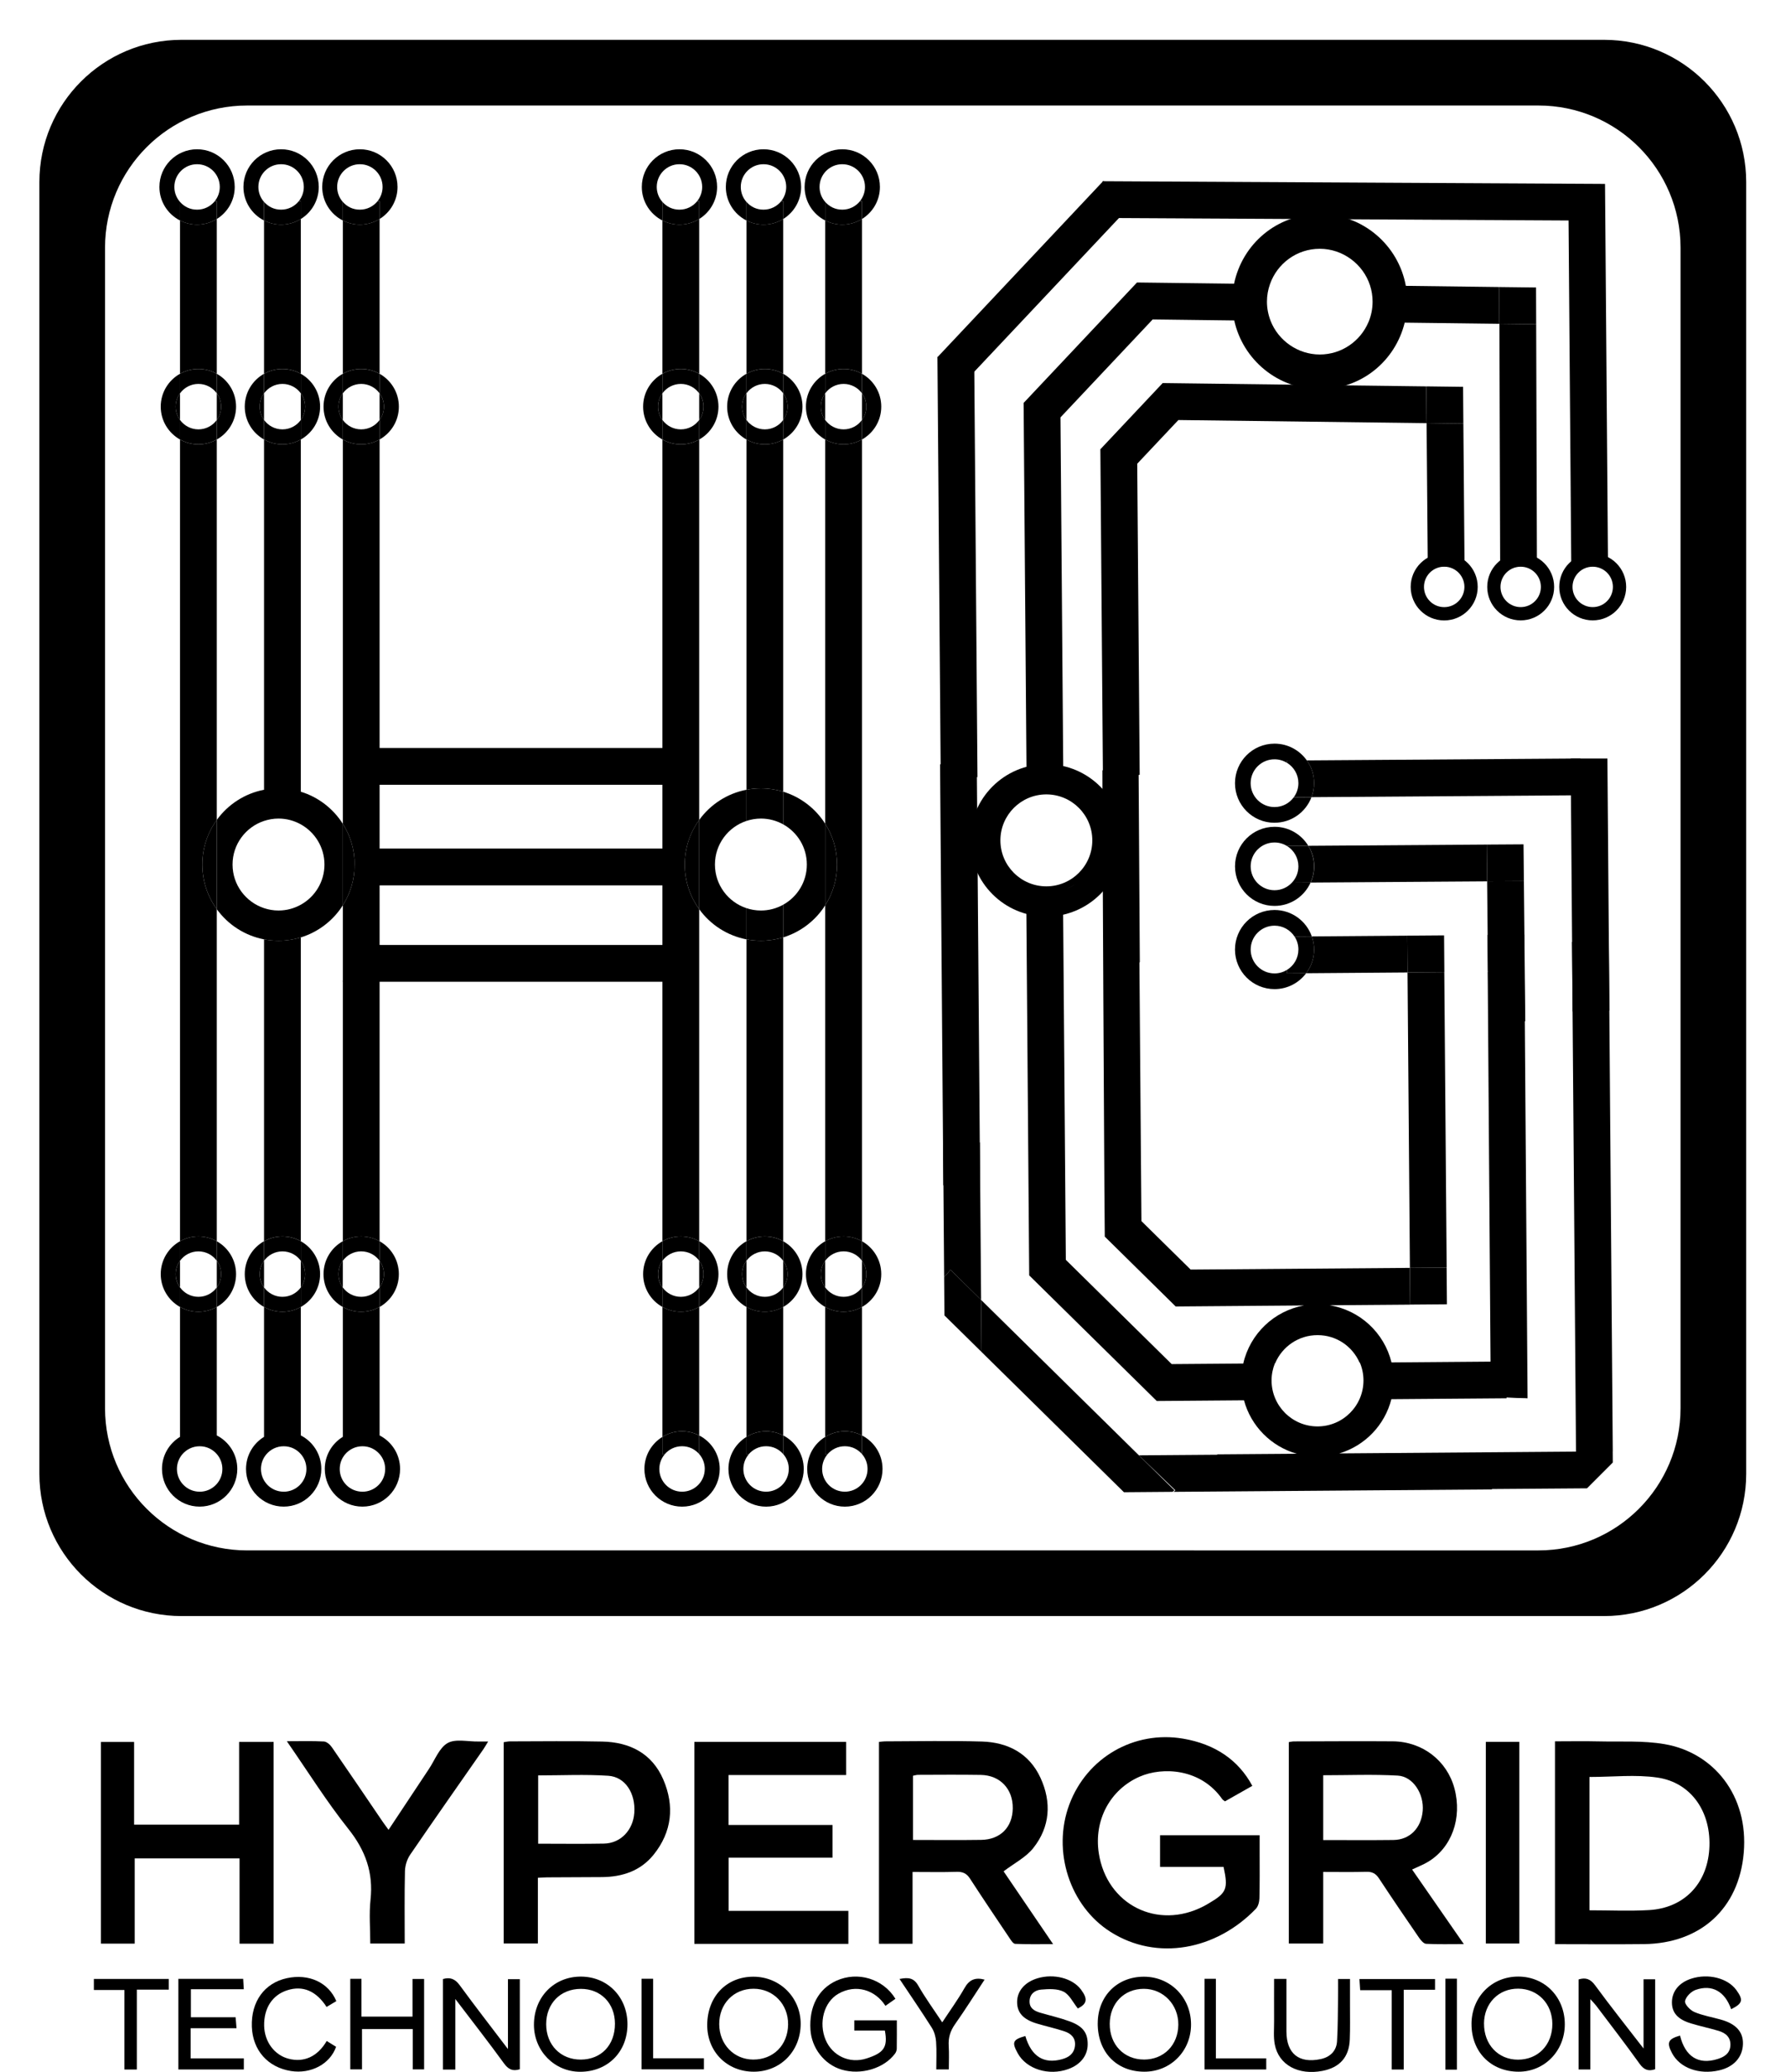 <?xml version="1.0" encoding="UTF-8"?>
<svg id="Layer_1" data-name="Layer 1" xmlns="http://www.w3.org/2000/svg" xmlns:xlink="http://www.w3.org/1999/xlink" viewBox="0 0 680.16 788.7">
  <defs>
    <style>
      .cls-1, .cls-2 {
        fill: #000;
        stroke-width: 0px;
      }

      .cls-3 {
        filter: url(#drop-shadow-2);
      }

      .cls-2 {
        filter: url(#drop-shadow-1);
      }
    </style>
    <filter id="drop-shadow-1" filterUnits="userSpaceOnUse">
      <feOffset dx="7" dy="7"/>
      <feGaussianBlur result="blur" stdDeviation="5"/>
      <feFlood flood-color="#676769" flood-opacity=".75"/>
      <feComposite in2="blur" operator="in"/>
      <feComposite in="SourceGraphic"/>
    </filter>
    <filter id="drop-shadow-2" filterUnits="userSpaceOnUse">
      <feOffset dx="7" dy="7"/>
      <feGaussianBlur result="blur-2" stdDeviation="5"/>
      <feFlood flood-color="#676769" flood-opacity=".75"/>
      <feComposite in2="blur-2" operator="in"/>
      <feComposite in="SourceGraphic"/>
    </filter>
  </defs>
  <g>
    <path class="cls-2" d="M603.87,8.16H62.13c-29.89,0-54.13,24.23-54.13,54.13v491.74c0,29.89,24.23,54.13,54.13,54.13h541.74c29.89,0,54.13-24.23,54.13-54.13V62.29c0-29.89-24.23-54.13-54.13-54.13ZM633,529.04c0,29.89-24.23,54.13-54.13,54.13H87.13c-29.89,0-54.13-24.23-54.13-54.13V87.29c0-29.89,24.23-54.13,54.13-54.13h491.74c29.89,0,54.13,24.23,54.13,54.13v441.74Z"/>
    <g class="cls-3">
      <g>
        <path class="cls-1" d="M251.61,277.72h-123.25c-.11,4.46-.43,8.92-.47,13.39,0,.21-.02.42-.04.61h123.96c-.45-4.68-.32-9.32-.21-14Z"/>
        <path class="cls-1" d="M251.61,316.02h-123.25c-.11,4.46-.43,8.92-.47,13.39,0,.21-.02.42-.04.61h123.96c-.45-4.68-.32-9.32-.21-14Z"/>
        <path class="cls-1" d="M247.31,352.7h-123.25c-.11,4.46-.43,8.92-.47,13.39,0,.21-.02.42-.04.61h123.96c-.45-4.68-.32-9.32-.21-14Z"/>
        <g>
          <path class="cls-1" d="M91.9,147.79c0,1.9.62,3.65,1.65,5.07v-10.15c-1.04,1.43-1.65,3.18-1.65,5.07Z"/>
          <path class="cls-1" d="M121.9,147.79c0,1.9.62,3.65,1.65,5.07v-10.15c-1.04,1.43-1.65,3.18-1.65,5.07Z"/>
          <path class="cls-1" d="M137.56,142.72v10.15c1.04-1.43,1.65-3.18,1.65-5.07s-.62-3.65-1.65-5.07Z"/>
          <path class="cls-1" d="M109.21,477.99c0-1.9-.62-3.65-1.65-5.07v10.15c1.04-1.43,1.65-3.18,1.65-5.07Z"/>
          <path class="cls-1" d="M93.56,483.06v-10.15c-1.04,1.43-1.65,3.18-1.65,5.07s.62,3.65,1.65,5.07Z"/>
          <path class="cls-1" d="M137.56,472.91v10.15c1.04-1.43,1.65-3.18,1.65-5.07s-.62-3.65-1.65-5.07Z"/>
          <path class="cls-1" d="M121.9,477.99c0,1.9.62,3.65,1.65,5.07v-10.15c-1.04,1.43-1.65,3.18-1.65,5.07Z"/>
          <path class="cls-1" d="M107.56,142.72v10.15c1.04-1.43,1.65-3.18,1.65-5.07s-.62-3.65-1.65-5.07Z"/>
          <path class="cls-1" d="M77.21,477.99c0-1.9-.62-3.65-1.65-5.07v10.15c1.04-1.43,1.65-3.18,1.65-5.07Z"/>
          <path class="cls-1" d="M75.56,142.72v10.15c1.04-1.43,1.65-3.18,1.65-5.07s-.62-3.65-1.65-5.07Z"/>
          <path class="cls-1" d="M59.9,147.79c0,1.9.62,3.65,1.65,5.07v-10.15c-1.04,1.43-1.65,3.18-1.65,5.07Z"/>
          <path class="cls-1" d="M61.56,483.06v-10.15c-1.04,1.43-1.65,3.18-1.65,5.07s.62,3.65,1.65,5.07Z"/>
          <path class="cls-1" d="M75.56,135.28v-58.92c-2.18,1.35-4.75,2.13-7.5,2.13-2.34,0-4.55-.57-6.5-1.57v58.35c2.07-1.16,4.46-1.83,7-1.83s4.93.67,7,1.83Z"/>
          <path class="cls-1" d="M107.56,135.28v-58.92c-2.18,1.35-4.75,2.13-7.5,2.13-2.34,0-4.55-.57-6.5-1.57v58.35c2.07-1.16,4.46-1.83,7-1.83s4.93.67,7,1.83Z"/>
          <path class="cls-1" d="M93.56,350.56v114.91c2.07-1.16,4.46-1.83,7-1.83s4.93.67,7,1.83v-115.65c-2.69.82-5.54,1.27-8.5,1.27-1.88,0-3.72-.19-5.5-.53Z"/>
          <path class="cls-1" d="M137.56,135.28v-58.92c-2.18,1.35-4.75,2.13-7.5,2.13-2.34,0-4.55-.57-6.5-1.57v58.35c2.07-1.16,4.46-1.83,7-1.83s4.93.67,7,1.83Z"/>
          <path class="cls-1" d="M70.06,322.09c0,6.34,2.04,12.21,5.5,16.98v-33.97c-3.46,4.77-5.5,10.64-5.5,16.98Z"/>
          <path class="cls-1" d="M75.56,305.11v-144.8c-2.07,1.16-4.46,1.83-7,1.83s-4.93-.67-7-1.83v305.17c2.07-1.16,4.46-1.83,7-1.83s4.93.67,7,1.83v-126.4c-3.46-4.77-5.5-10.64-5.5-16.98s2.04-12.21,5.5-16.98Z"/>
          <path class="cls-1" d="M130.56,162.13c-2.54,0-4.93-.67-7-1.83v146.28c2.85,4.49,4.5,9.8,4.5,15.51s-1.65,11.02-4.5,15.51v127.88c2.07-1.16,4.46-1.83,7-1.83s4.93.67,7,1.83V160.3c-2.07,1.16-4.46,1.83-7,1.83Z"/>
          <path class="cls-1" d="M107.56,294.36v-134.06c-2.07,1.16-4.46,1.83-7,1.83s-4.93-.67-7-1.83v133.32c-7.38,1.42-13.76,5.63-18,11.49v33.97c4.24,5.86,10.62,10.07,18,11.49,1.78.34,3.62.53,5.5.53,2.96,0,5.81-.45,8.5-1.27,6.68-2.05,12.33-6.44,16-12.22v-31.02c-3.67-5.78-9.32-10.18-16-12.22ZM107.56,337.38c-2.52,1.4-5.41,2.21-8.5,2.21-1.92,0-3.77-.32-5.5-.9-6.97-2.31-12-8.86-12-16.6s5.03-14.3,12-16.6c1.73-.57,3.58-.9,5.5-.9,3.09,0,5.98.81,8.5,2.21,5.37,2.99,9,8.71,9,15.29s-3.63,12.3-9,15.29Z"/>
          <path class="cls-1" d="M123.56,306.58v31.02c2.85-4.49,4.5-9.8,4.5-15.51s-1.65-11.02-4.5-15.51Z"/>
          <path class="cls-1" d="M59.9,147.79c0-1.9.62-3.65,1.65-5.07v-7.44c-4.38,2.46-7.34,7.13-7.34,12.51s2.96,10.05,7.34,12.51v-7.44c-1.04-1.43-1.65-3.18-1.65-5.07Z"/>
          <path class="cls-1" d="M77.21,147.79c0,1.9-.62,3.65-1.65,5.07v7.44c4.38-2.46,7.34-7.13,7.34-12.51s-2.96-10.05-7.34-12.51v7.44c1.04,1.43,1.65,3.18,1.65,5.07Z"/>
          <path class="cls-1" d="M68.56,139.14c2.88,0,5.43,1.41,7,3.58v-7.44c-2.07-1.16-4.46-1.83-7-1.83s-4.93.67-7,1.83v7.44c1.57-2.17,4.12-3.58,7-3.58Z"/>
          <path class="cls-1" d="M75.56,160.3v-7.44c-1.57,2.17-4.12,3.58-7,3.58s-5.43-1.41-7-3.58v7.44c2.07,1.16,4.46,1.83,7,1.83s4.93-.67,7-1.83Z"/>
          <path class="cls-1" d="M91.9,147.79c0-1.9.62-3.65,1.65-5.07v-7.44c-4.38,2.46-7.34,7.13-7.34,12.51s2.96,10.05,7.34,12.51v-7.44c-1.04-1.43-1.65-3.18-1.65-5.07Z"/>
          <path class="cls-1" d="M109.21,147.79c0,1.9-.62,3.65-1.65,5.07v7.44c4.38-2.46,7.34-7.13,7.34-12.51s-2.96-10.05-7.34-12.51v7.44c1.04,1.43,1.65,3.18,1.65,5.07Z"/>
          <path class="cls-1" d="M107.56,160.3v-7.44c-1.57,2.17-4.12,3.58-7,3.58s-5.43-1.41-7-3.58v7.44c2.07,1.16,4.46,1.83,7,1.83s4.93-.67,7-1.83Z"/>
          <path class="cls-1" d="M100.56,139.14c2.88,0,5.43,1.41,7,3.58v-7.44c-2.07-1.16-4.46-1.83-7-1.83s-4.93.67-7,1.83v7.44c1.57-2.17,4.12-3.58,7-3.58Z"/>
          <path class="cls-1" d="M121.9,147.79c0-1.9.62-3.65,1.65-5.07v-7.44c-4.38,2.46-7.34,7.13-7.34,12.51s2.96,10.05,7.34,12.51v-7.44c-1.04-1.43-1.65-3.18-1.65-5.07Z"/>
          <path class="cls-1" d="M139.21,147.79c0,1.9-.62,3.65-1.65,5.07v7.44c4.38-2.46,7.34-7.13,7.34-12.51s-2.96-10.05-7.34-12.51v7.44c1.04,1.43,1.65,3.18,1.65,5.07Z"/>
          <path class="cls-1" d="M137.56,160.3v-7.44c-1.57,2.17-4.12,3.58-7,3.58s-5.43-1.41-7-3.58v7.44c2.07,1.16,4.46,1.83,7,1.83s4.93-.67,7-1.83Z"/>
          <path class="cls-1" d="M130.56,139.14c2.88,0,5.43,1.41,7,3.58v-7.44c-2.07-1.16-4.46-1.83-7-1.83s-4.93.67-7,1.83v7.44c1.57-2.17,4.12-3.58,7-3.58Z"/>
          <path class="cls-1" d="M59.4,64.16c0-4.78,3.87-8.65,8.65-8.65s8.65,3.87,8.65,8.65c0,2.06-.72,3.94-1.92,5.43h.77v6.78c4.1-2.52,6.84-7.04,6.84-12.21,0-7.92-6.42-14.34-14.34-14.34s-14.34,6.42-14.34,14.34c0,5.58,3.19,10.4,7.84,12.77v-7.07c-1.34-1.52-2.15-3.51-2.15-5.7Z"/>
          <path class="cls-1" d="M75.56,76.37v-6.78h-.77c-1.59,1.96-4.01,3.22-6.73,3.22s-4.91-1.15-6.5-2.95v7.07c1.95,1,4.16,1.57,6.5,1.57,2.75,0,5.32-.79,7.5-2.13Z"/>
          <path class="cls-1" d="M91.4,64.16c0-4.78,3.87-8.65,8.65-8.65s8.65,3.87,8.65,8.65c0,2.06-.72,3.94-1.92,5.43h.77v6.78c4.1-2.52,6.84-7.04,6.84-12.21,0-7.92-6.42-14.34-14.34-14.34s-14.34,6.42-14.34,14.34c0,5.58,3.19,10.4,7.84,12.77v-7.07c-1.34-1.52-2.15-3.51-2.15-5.7Z"/>
          <path class="cls-1" d="M107.56,76.37v-6.78h-.77c-1.59,1.96-4.01,3.22-6.73,3.22s-4.91-1.15-6.5-2.95v7.07c1.95,1,4.16,1.57,6.5,1.57,2.75,0,5.32-.79,7.5-2.13Z"/>
          <path class="cls-1" d="M121.4,64.16c0-4.78,3.87-8.65,8.65-8.65s8.65,3.87,8.65,8.65c0,2.06-.72,3.94-1.92,5.43h.77v6.78c4.1-2.52,6.84-7.04,6.84-12.21,0-7.92-6.42-14.34-14.34-14.34s-14.34,6.42-14.34,14.34c0,5.58,3.19,10.4,7.84,12.77v-7.07c-1.34-1.52-2.15-3.51-2.15-5.7Z"/>
          <path class="cls-1" d="M137.56,76.37v-6.78h-.77c-1.59,1.96-4.01,3.22-6.73,3.22s-4.91-1.15-6.5-2.95v7.07c1.95,1,4.16,1.57,6.5,1.57,2.75,0,5.32-.79,7.5-2.13Z"/>
          <path class="cls-1" d="M59.9,477.99c0-1.9.62-3.65,1.65-5.07v-7.44c-4.38,2.46-7.34,7.13-7.34,12.51s2.96,10.05,7.34,12.51v-7.44c-1.04-1.43-1.65-3.18-1.65-5.07Z"/>
          <path class="cls-1" d="M77.21,477.99c0,1.9-.62,3.65-1.65,5.07v7.44c4.38-2.46,7.34-7.13,7.34-12.51s-2.96-10.05-7.34-12.51v7.44c1.04,1.43,1.65,3.18,1.65,5.07Z"/>
          <path class="cls-1" d="M68.56,486.64c-2.88,0-5.43-1.41-7-3.58v7.44c2.07,1.16,4.46,1.83,7,1.83s4.93-.67,7-1.83v-7.44c-1.57,2.17-4.12,3.58-7,3.58Z"/>
          <path class="cls-1" d="M61.56,465.48v7.44c1.57-2.17,4.12-3.58,7-3.58s5.43,1.41,7,3.58v-7.44c-2.07-1.16-4.46-1.83-7-1.83s-4.93.67-7,1.83Z"/>
          <path class="cls-1" d="M109.21,477.99c0,1.9-.62,3.65-1.65,5.07v7.44c4.38-2.46,7.34-7.13,7.34-12.51s-2.96-10.05-7.34-12.51v7.44c1.04,1.43,1.65,3.18,1.65,5.07Z"/>
          <path class="cls-1" d="M91.9,477.99c0-1.9.62-3.65,1.65-5.07v-7.44c-4.38,2.46-7.34,7.13-7.34,12.51s2.96,10.05,7.34,12.51v-7.44c-1.04-1.43-1.65-3.18-1.65-5.07Z"/>
          <path class="cls-1" d="M93.56,465.48v7.44c1.57-2.17,4.12-3.58,7-3.58s5.43,1.41,7,3.58v-7.44c-2.07-1.16-4.46-1.83-7-1.83s-4.93.67-7,1.83Z"/>
          <path class="cls-1" d="M100.56,486.64c-2.88,0-5.43-1.41-7-3.58v7.44c2.07,1.16,4.46,1.83,7,1.83s4.93-.67,7-1.83v-7.44c-1.57,2.17-4.12,3.58-7,3.58Z"/>
          <path class="cls-1" d="M121.9,477.99c0-1.9.62-3.65,1.65-5.07v-7.44c-4.38,2.46-7.34,7.13-7.34,12.51s2.96,10.05,7.34,12.51v-7.44c-1.04-1.43-1.65-3.18-1.65-5.07Z"/>
          <path class="cls-1" d="M139.21,477.99c0,1.9-.62,3.65-1.65,5.07v7.44c4.38-2.46,7.34-7.13,7.34-12.51s-2.96-10.05-7.34-12.51v7.44c1.04,1.43,1.65,3.18,1.65,5.07Z"/>
          <path class="cls-1" d="M130.56,469.33c2.88,0,5.43,1.41,7,3.58v-7.44c-2.07-1.16-4.46-1.83-7-1.83s-4.93.67-7,1.83v7.44c1.57-2.17,4.12-3.58,7-3.58Z"/>
          <path class="cls-1" d="M137.56,490.5v-7.44c-1.57,2.17-4.12,3.58-7,3.58s-5.43-1.41-7-3.58v7.44c2.07,1.16,4.46,1.83,7,1.83s4.93-.67,7-1.83Z"/>
          <path class="cls-1" d="M75.56,539.41v-48.91c-2.07,1.16-4.46,1.83-7,1.83s-4.93-.67-7-1.83v49.44c-4.12,2.52-6.87,7.04-6.87,12.22,0,7.92,6.42,14.34,14.34,14.34s14.34-6.42,14.34-14.34c0-5.57-3.18-10.38-7.81-12.76ZM69.03,560.82c-4.78,0-8.65-3.87-8.65-8.65,0-2.12.77-4.07,2.04-5.57,1.59-1.88,3.96-3.08,6.62-3.08s4.94,1.16,6.53,2.99c1.32,1.52,2.12,3.5,2.12,5.67,0,4.78-3.87,8.65-8.65,8.65Z"/>
          <path class="cls-1" d="M107.56,539.41v-48.91c-2.07,1.16-4.46,1.83-7,1.83s-4.93-.67-7-1.83v49.44c-4.12,2.52-6.87,7.04-6.87,12.22,0,7.92,6.42,14.34,14.34,14.34s14.34-6.42,14.34-14.34c0-5.57-3.18-10.38-7.81-12.76ZM101.03,560.82c-4.78,0-8.65-3.87-8.65-8.65,0-2.12.77-4.07,2.04-5.57,1.59-1.88,3.96-3.08,6.62-3.08s4.94,1.16,6.53,2.99c1.32,1.52,2.12,3.5,2.12,5.67,0,4.78-3.87,8.65-8.65,8.65Z"/>
          <path class="cls-1" d="M137.56,539.41v-48.91c-2.07,1.16-4.46,1.83-7,1.83s-4.93-.67-7-1.83v49.44c-4.12,2.52-6.87,7.04-6.87,12.22,0,7.92,6.42,14.34,14.34,14.34s14.34-6.42,14.34-14.34c0-5.57-3.18-10.38-7.81-12.76ZM131.03,560.82c-4.78,0-8.65-3.87-8.65-8.65,0-2.12.77-4.07,2.04-5.57,1.59-1.88,3.96-3.08,6.62-3.08s4.94,1.16,6.53,2.99c1.32,1.52,2.12,3.5,2.12,5.67,0,4.78-3.87,8.65-8.65,8.65Z"/>
        </g>
        <g>
          <path class="cls-1" d="M275.61,147.79c0,1.9.62,3.65,1.65,5.07v-10.15c-1.04,1.43-1.65,3.18-1.65,5.07Z"/>
          <path class="cls-1" d="M305.61,147.79c0,1.9.62,3.65,1.65,5.07v-10.15c-1.04,1.43-1.65,3.18-1.65,5.07Z"/>
          <path class="cls-1" d="M321.27,142.72v10.15c1.04-1.43,1.65-3.18,1.65-5.07s-.62-3.65-1.65-5.07Z"/>
          <path class="cls-1" d="M292.92,477.99c0-1.9-.62-3.65-1.65-5.07v10.15c1.04-1.43,1.65-3.18,1.65-5.07Z"/>
          <path class="cls-1" d="M277.27,483.06v-10.15c-1.04,1.43-1.65,3.18-1.65,5.07s.62,3.65,1.65,5.07Z"/>
          <path class="cls-1" d="M321.27,472.91v10.15c1.04-1.43,1.65-3.18,1.65-5.07s-.62-3.65-1.65-5.07Z"/>
          <path class="cls-1" d="M305.61,477.99c0,1.9.62,3.65,1.65,5.07v-10.15c-1.04,1.43-1.65,3.18-1.65,5.07Z"/>
          <path class="cls-1" d="M291.27,142.72v10.15c1.04-1.43,1.65-3.18,1.65-5.07s-.62-3.65-1.65-5.07Z"/>
          <path class="cls-1" d="M260.92,477.99c0-1.9-.62-3.65-1.65-5.07v10.15c1.04-1.43,1.65-3.18,1.65-5.07Z"/>
          <path class="cls-1" d="M259.27,142.72v10.15c1.04-1.43,1.65-3.18,1.65-5.07s-.62-3.65-1.65-5.07Z"/>
          <path class="cls-1" d="M243.61,147.79c0,1.9.62,3.65,1.65,5.07v-10.15c-1.04,1.43-1.65,3.18-1.65,5.07Z"/>
          <path class="cls-1" d="M245.27,483.06v-10.15c-1.04,1.43-1.65,3.18-1.65,5.07s.62,3.65,1.65,5.07Z"/>
          <path class="cls-1" d="M259.27,305.11v-144.8c-2.07,1.16-4.46,1.83-7,1.83s-4.93-.67-7-1.83v305.17c2.07-1.16,4.46-1.83,7-1.83s4.93.67,7,1.83v-126.4c-3.46-4.77-5.5-10.64-5.5-16.98s2.04-12.21,5.5-16.98Z"/>
          <path class="cls-1" d="M245.27,490.5v49.44c2.18-1.33,4.73-2.12,7.47-2.12,2.35,0,4.57.58,6.53,1.58v-48.91c-2.07,1.16-4.46,1.83-7,1.83s-4.93-.67-7-1.83Z"/>
          <path class="cls-1" d="M259.27,135.28v-58.92c-2.18,1.35-4.75,2.13-7.5,2.13-2.34,0-4.55-.57-6.5-1.57v58.35c2.07-1.16,4.46-1.83,7-1.83s4.93.67,7,1.83Z"/>
          <path class="cls-1" d="M277.27,490.5v49.44c2.18-1.33,4.73-2.12,7.47-2.12,2.35,0,4.57.58,6.53,1.58v-48.91c-2.07,1.16-4.46,1.83-7,1.83s-4.93-.67-7-1.83Z"/>
          <path class="cls-1" d="M291.27,294.36v-134.06c-2.07,1.16-4.46,1.83-7,1.83s-4.93-.67-7-1.83v133.32c1.78-.34,3.62-.53,5.5-.53,2.96,0,5.81.45,8.5,1.27Z"/>
          <path class="cls-1" d="M291.27,135.28v-58.92c-2.18,1.35-4.75,2.13-7.5,2.13-2.34,0-4.55-.57-6.5-1.57v58.35c2.07-1.16,4.46-1.83,7-1.83s4.93.67,7,1.83Z"/>
          <path class="cls-1" d="M277.27,350.56v114.91c2.07-1.16,4.46-1.83,7-1.83s4.93.67,7,1.83v-115.65c-2.69.82-5.54,1.27-8.5,1.27-1.88,0-3.72-.19-5.5-.53Z"/>
          <path class="cls-1" d="M321.27,465.48V160.3c-2.07,1.16-4.46,1.83-7,1.83s-4.93-.67-7-1.83v146.28c2.85,4.49,4.5,9.8,4.5,15.51s-1.65,11.02-4.5,15.51v127.88c2.07-1.16,4.46-1.83,7-1.83s4.93.67,7,1.83Z"/>
          <path class="cls-1" d="M321.27,135.28v-58.92c-2.18,1.35-4.75,2.13-7.5,2.13-2.34,0-4.55-.57-6.5-1.57v58.35c2.07-1.16,4.46-1.83,7-1.83s4.93.67,7,1.83Z"/>
          <path class="cls-1" d="M321.27,539.41v-48.91c-2.07,1.16-4.46,1.83-7,1.83s-4.93-.67-7-1.83v49.44c2.18-1.33,4.73-2.12,7.47-2.12,2.35,0,4.57.58,6.53,1.58Z"/>
          <path class="cls-1" d="M265.27,322.09c0-7.74,5.03-14.3,12-16.6v-11.87c-7.38,1.42-13.76,5.63-18,11.49v33.97c4.24,5.86,10.62,10.07,18,11.49v-11.87c-6.97-2.31-12-8.86-12-16.6Z"/>
          <path class="cls-1" d="M291.27,294.36v12.44c5.37,2.99,9,8.71,9,15.29s-3.63,12.3-9,15.29v12.44c6.68-2.05,12.33-6.44,16-12.22v-31.02c-3.67-5.78-9.32-10.18-16-12.22Z"/>
          <path class="cls-1" d="M253.77,322.09c0,6.34,2.04,12.21,5.5,16.98v-33.97c-3.46,4.77-5.5,10.64-5.5,16.98Z"/>
          <path class="cls-1" d="M282.77,339.59c-1.92,0-3.77-.32-5.5-.9v11.87c1.78.34,3.62.53,5.5.53,2.96,0,5.81-.45,8.5-1.27v-12.44c-2.52,1.4-5.41,2.21-8.5,2.21Z"/>
          <path class="cls-1" d="M282.77,304.59c3.09,0,5.98.81,8.5,2.21v-12.44c-2.69-.82-5.54-1.27-8.5-1.27-1.88,0-3.72.19-5.5.53v11.87c1.73-.57,3.58-.9,5.5-.9Z"/>
          <path class="cls-1" d="M307.27,306.58v31.02c2.85-4.49,4.5-9.8,4.5-15.51s-1.65-11.02-4.5-15.51Z"/>
          <path class="cls-1" d="M243.61,147.79c0-1.9.62-3.65,1.65-5.07v-7.44c-4.38,2.46-7.34,7.13-7.34,12.51s2.96,10.05,7.34,12.51v-7.44c-1.04-1.43-1.65-3.18-1.65-5.07Z"/>
          <path class="cls-1" d="M260.92,147.79c0,1.9-.62,3.65-1.65,5.07v7.44c4.38-2.46,7.34-7.13,7.34-12.51s-2.96-10.05-7.34-12.51v7.44c1.04,1.43,1.65,3.18,1.65,5.07Z"/>
          <path class="cls-1" d="M252.27,139.14c2.88,0,5.43,1.41,7,3.58v-7.44c-2.07-1.16-4.46-1.83-7-1.83s-4.93.67-7,1.83v7.44c1.57-2.17,4.12-3.58,7-3.58Z"/>
          <path class="cls-1" d="M259.27,160.3v-7.44c-1.57,2.17-4.12,3.58-7,3.58s-5.43-1.41-7-3.58v7.44c2.07,1.16,4.46,1.83,7,1.83s4.93-.67,7-1.83Z"/>
          <path class="cls-1" d="M275.61,147.79c0-1.9.62-3.65,1.65-5.07v-7.44c-4.38,2.46-7.34,7.13-7.34,12.51s2.96,10.05,7.34,12.51v-7.44c-1.04-1.43-1.65-3.18-1.65-5.07Z"/>
          <path class="cls-1" d="M292.92,147.79c0,1.9-.62,3.65-1.65,5.07v7.44c4.38-2.46,7.34-7.13,7.34-12.51s-2.96-10.05-7.34-12.51v7.44c1.04,1.43,1.65,3.18,1.65,5.07Z"/>
          <path class="cls-1" d="M291.27,160.3v-7.44c-1.57,2.17-4.12,3.58-7,3.58s-5.43-1.41-7-3.58v7.44c2.07,1.16,4.46,1.83,7,1.83s4.93-.67,7-1.83Z"/>
          <path class="cls-1" d="M284.27,139.14c2.88,0,5.43,1.41,7,3.58v-7.44c-2.07-1.16-4.46-1.83-7-1.83s-4.93.67-7,1.83v7.44c1.57-2.17,4.12-3.58,7-3.58Z"/>
          <path class="cls-1" d="M305.61,147.79c0-1.9.62-3.65,1.65-5.07v-7.44c-4.38,2.46-7.34,7.13-7.34,12.51s2.96,10.05,7.34,12.51v-7.44c-1.04-1.43-1.65-3.18-1.65-5.07Z"/>
          <path class="cls-1" d="M322.92,147.79c0,1.9-.62,3.65-1.65,5.07v7.44c4.38-2.46,7.34-7.13,7.34-12.51s-2.96-10.05-7.34-12.51v7.44c1.04,1.43,1.65,3.18,1.65,5.07Z"/>
          <path class="cls-1" d="M321.27,160.3v-7.44c-1.57,2.17-4.12,3.58-7,3.58s-5.43-1.41-7-3.58v7.44c2.07,1.16,4.46,1.83,7,1.83s4.93-.67,7-1.83Z"/>
          <path class="cls-1" d="M314.27,139.14c2.88,0,5.43,1.41,7,3.58v-7.44c-2.07-1.16-4.46-1.83-7-1.83s-4.93.67-7,1.83v7.44c1.57-2.17,4.12-3.58,7-3.58Z"/>
          <path class="cls-1" d="M243.11,64.16c0-4.78,3.87-8.65,8.65-8.65s8.65,3.87,8.65,8.65c0,2.06-.72,3.94-1.92,5.43h.77v6.78c4.1-2.52,6.84-7.04,6.84-12.21,0-7.92-6.42-14.34-14.34-14.34s-14.34,6.42-14.34,14.34c0,5.58,3.19,10.4,7.84,12.77v-7.07c-1.34-1.52-2.15-3.51-2.15-5.7Z"/>
          <path class="cls-1" d="M259.27,76.37v-6.78h-.77c-1.59,1.96-4.01,3.22-6.73,3.22s-4.91-1.15-6.5-2.95v7.07c1.95,1,4.16,1.57,6.5,1.57,2.75,0,5.32-.79,7.5-2.13Z"/>
          <path class="cls-1" d="M275.11,64.16c0-4.78,3.87-8.65,8.65-8.65s8.65,3.87,8.65,8.65c0,2.06-.72,3.94-1.92,5.43h.77v6.78c4.1-2.52,6.84-7.04,6.84-12.21,0-7.92-6.42-14.34-14.34-14.34s-14.34,6.42-14.34,14.34c0,5.58,3.19,10.4,7.84,12.77v-7.07c-1.34-1.52-2.15-3.51-2.15-5.7Z"/>
          <path class="cls-1" d="M291.27,76.37v-6.78h-.77c-1.59,1.96-4.01,3.22-6.73,3.22s-4.91-1.15-6.5-2.95v7.07c1.95,1,4.16,1.57,6.5,1.57,2.75,0,5.32-.79,7.5-2.13Z"/>
          <path class="cls-1" d="M305.11,64.16c0-4.78,3.87-8.65,8.65-8.65s8.65,3.87,8.65,8.65c0,2.06-.72,3.94-1.92,5.43h.77v6.78c4.1-2.52,6.84-7.04,6.84-12.21,0-7.92-6.42-14.34-14.34-14.34s-14.34,6.42-14.34,14.34c0,5.58,3.19,10.4,7.84,12.77v-7.07c-1.34-1.52-2.15-3.51-2.15-5.7Z"/>
          <path class="cls-1" d="M321.27,76.37v-6.78h-.77c-1.59,1.96-4.01,3.22-6.73,3.22s-4.91-1.15-6.5-2.95v7.07c1.95,1,4.16,1.57,6.5,1.57,2.75,0,5.32-.79,7.5-2.13Z"/>
          <path class="cls-1" d="M243.61,477.99c0-1.9.62-3.65,1.65-5.07v-7.44c-4.38,2.46-7.34,7.13-7.34,12.51s2.96,10.05,7.34,12.51v-7.44c-1.04-1.43-1.65-3.18-1.65-5.07Z"/>
          <path class="cls-1" d="M260.92,477.99c0,1.9-.62,3.65-1.65,5.07v7.44c4.38-2.46,7.34-7.13,7.34-12.51s-2.96-10.05-7.34-12.51v7.44c1.04,1.43,1.65,3.18,1.65,5.07Z"/>
          <path class="cls-1" d="M252.27,486.64c-2.88,0-5.43-1.41-7-3.58v7.44c2.07,1.16,4.46,1.83,7,1.83s4.93-.67,7-1.83v-7.44c-1.57,2.17-4.12,3.58-7,3.58Z"/>
          <path class="cls-1" d="M245.27,465.48v7.44c1.57-2.17,4.12-3.58,7-3.58s5.43,1.41,7,3.58v-7.44c-2.07-1.16-4.46-1.83-7-1.83s-4.93.67-7,1.83Z"/>
          <path class="cls-1" d="M292.92,477.99c0,1.9-.62,3.65-1.65,5.07v7.44c4.38-2.46,7.34-7.13,7.34-12.51s-2.96-10.05-7.34-12.51v7.44c1.04,1.43,1.65,3.18,1.65,5.07Z"/>
          <path class="cls-1" d="M275.61,477.99c0-1.9.62-3.65,1.65-5.07v-7.44c-4.38,2.46-7.34,7.13-7.34,12.51s2.96,10.05,7.34,12.51v-7.44c-1.04-1.43-1.65-3.18-1.65-5.07Z"/>
          <path class="cls-1" d="M277.27,465.48v7.44c1.57-2.17,4.12-3.58,7-3.58s5.43,1.41,7,3.58v-7.44c-2.07-1.16-4.46-1.83-7-1.83s-4.93.67-7,1.83Z"/>
          <path class="cls-1" d="M284.27,486.64c-2.88,0-5.43-1.41-7-3.58v7.44c2.07,1.16,4.46,1.83,7,1.83s4.93-.67,7-1.83v-7.44c-1.57,2.17-4.12,3.58-7,3.58Z"/>
          <path class="cls-1" d="M305.61,477.99c0-1.9.62-3.65,1.65-5.07v-7.44c-4.38,2.46-7.34,7.13-7.34,12.51s2.96,10.05,7.34,12.51v-7.44c-1.04-1.43-1.65-3.18-1.65-5.07Z"/>
          <path class="cls-1" d="M322.92,477.99c0,1.9-.62,3.65-1.65,5.07v7.44c4.38-2.46,7.34-7.13,7.34-12.51s-2.96-10.05-7.34-12.51v7.44c1.04,1.43,1.65,3.18,1.65,5.07Z"/>
          <path class="cls-1" d="M314.27,469.33c2.88,0,5.43,1.41,7,3.58v-7.44c-2.07-1.16-4.46-1.83-7-1.83s-4.93.67-7,1.83v7.44c1.57-2.17,4.12-3.58,7-3.58Z"/>
          <path class="cls-1" d="M321.27,490.5v-7.44c-1.57,2.17-4.12,3.58-7,3.58s-5.43-1.41-7-3.58v7.44c2.07,1.16,4.46,1.83,7,1.83s4.93-.67,7-1.83Z"/>
          <path class="cls-1" d="M261.39,552.17c0,4.78-3.87,8.65-8.65,8.65s-8.65-3.87-8.65-8.65c0-2.12.77-4.07,2.04-5.57h-.85v-6.65c-4.12,2.52-6.87,7.04-6.87,12.22,0,7.92,6.42,14.34,14.34,14.34s14.34-6.42,14.34-14.34c0-5.57-3.18-10.38-7.81-12.76v7.09c1.32,1.52,2.12,3.5,2.12,5.67Z"/>
          <path class="cls-1" d="M245.27,539.94v6.65h.85c1.59-1.88,3.96-3.08,6.62-3.08s4.94,1.16,6.53,2.99v-7.09c-1.96-1.01-4.18-1.58-6.53-1.58-2.74,0-5.29.78-7.47,2.12Z"/>
          <path class="cls-1" d="M293.39,552.17c0,4.78-3.87,8.65-8.65,8.65s-8.65-3.87-8.65-8.65c0-2.12.77-4.07,2.04-5.57h-.85v-6.65c-4.12,2.52-6.87,7.04-6.87,12.22,0,7.92,6.42,14.34,14.34,14.34s14.34-6.42,14.34-14.34c0-5.57-3.18-10.38-7.81-12.76v7.09c1.32,1.52,2.12,3.5,2.12,5.67Z"/>
          <path class="cls-1" d="M277.27,539.94v6.65h.85c1.59-1.88,3.96-3.08,6.62-3.08s4.94,1.16,6.53,2.99v-7.09c-1.96-1.01-4.18-1.58-6.53-1.58-2.74,0-5.29.78-7.47,2.12Z"/>
          <path class="cls-1" d="M321.27,539.41v7.09c1.32,1.52,2.12,3.5,2.12,5.67,0,4.78-3.87,8.65-8.65,8.65s-8.65-3.87-8.65-8.65c0-2.12.77-4.07,2.04-5.57h-.85v-6.65c-4.12,2.52-6.87,7.04-6.87,12.22,0,7.92,6.42,14.34,14.34,14.34s14.34-6.42,14.34-14.34c0-5.57-3.18-10.38-7.81-12.76Z"/>
          <path class="cls-1" d="M308.12,546.59c1.59-1.88,3.96-3.08,6.62-3.08s4.94,1.16,6.53,2.99v-7.09c-1.96-1.01-4.18-1.58-6.53-1.58-2.74,0-5.29.78-7.47,2.12v6.65h.85Z"/>
        </g>
      </g>
      <g>
        <path class="cls-1" d="M413.14,61.92l-63.14,67.05c3.19,3.12,6.27,6.35,9.51,9.43.15.15.3.29.43.44l63.51-67.43c-3.64-2.96-6.95-6.21-10.3-9.48Z"/>
        <path class="cls-1" d="M350,128.93l1.25,159.35c4.46.11,8.92.49,13.39.5.21,0,.42.02.61.04l-1.25-160.27c-4.67.62-9.31.49-14,.38Z"/>
        <path class="cls-1" d="M366.25,443.82l-1.25-159.35c-4.46-.11-8.92-.49-13.39-.5-.21,0-.42-.02-.61-.04l1.25,160.27c4.67-.62,9.31-.49,14-.38Z"/>
        <rect class="cls-1" x="529.96" y="475.55" width="14" height="14" transform="translate(-3.76 4.22) rotate(-.45)"/>
        <path class="cls-1" d="M366.63,487.81l-.47-59.94c-4.67.47-9.31.38-14,.31l.4,50.95c.83-.91,1.64-1.83,2.42-2.79l11.65,11.47Z"/>
        <path class="cls-1" d="M354.98,476.35c-.78.96-1.59,1.88-2.42,2.79l.11,14.58,14.11,13.89-.15-19.8-11.65-11.47Z"/>
        <path class="cls-1" d="M604.35,77.01l-.11-14-3.4-.02-187.91-1.01c-.2,4.46-.72,8.92-.8,13.38,0,.21-.03.42-.06.61l178.28.96,1.03,131.2c4.46.09,8.92.44,13.39.44.21,0,.42.01.61.04l-1.03-131.61Z"/>
        <path class="cls-1" d="M536.29,154.07l.45,54.45c4.46.03,8.92.18,13.39.17.21,0,.42,0,.61.02l-.45-54.47-14-.17Z"/>
        <polygon class="cls-1" points="550.18 140.25 536.18 140.07 536.29 154.07 550.29 154.25 550.18 140.25"/>
        <path class="cls-1" d="M391.48,283.89c-16.02,0-29,12.98-29,29s12.98,29,29,29,29-12.98,29-29-12.98-29-29-29ZM402.66,296.31c-1.06-.72-2.2-1.34-3.4-1.84,1.2.51,2.33,1.13,3.4,1.84ZM399.26,331.32c1.2-.51,2.33-1.13,3.4-1.84-1.06.72-2.2,1.34-3.4,1.84ZM391.48,330.39c-9.66,0-17.5-7.84-17.5-17.5s7.84-17.5,17.5-17.5,17.5,7.84,17.5,17.5-7.84,17.5-17.5,17.5Z"/>
        <path class="cls-1" d="M578.02,116.43l-14-.18.06,19.79.22,70.75c4.46.07,8.92.44,13.39.39.21,0,.42.01.61.04l-.22-70.74-.06-20.06Z"/>
        <path class="cls-1" d="M528.38,101.81c-2.83-15.53-16.43-27.31-32.78-27.31s-29.47,11.37-32.63,26.49l-29.56-.37-7.41-.09-12.2,12.96-17.09,18.15-13.89,14.74.16,20.25.95,120.81c4.46.11,8.92.49,13.39.5.21,0,.42.02.61.04l-1.07-136.1,35.11-37.28,31.07.39c3.28,14.96,16.6,26.17,32.55,26.17s28.79-10.8,32.36-25.35l36.05.45-.04-14-35.59-.45ZM514.14,115.63c-3.05,7.23-10.2,12.31-18.54,12.31s-15.78-5.3-18.71-12.78c-.89-2.28-1.4-4.75-1.4-7.34,0-2.34.42-4.58,1.16-6.67,2.75-7.83,10.19-13.45,18.96-13.45s16.52,5.85,19.13,13.93c.63,1.95.98,4.03.98,6.19,0,2.77-.56,5.41-1.57,7.81Z"/>
        <polygon class="cls-1" points="577.97 102.43 563.97 102.26 564.02 116.26 578.02 116.43 577.97 102.43"/>
        <path class="cls-1" d="M572.12,203.67c-7.03,0-12.74,5.7-12.74,12.74s5.7,12.74,12.74,12.74,12.74-5.7,12.74-12.74-5.7-12.74-12.74-12.74ZM577.03,209.13c-.47-.32-.97-.59-1.49-.81.53.22,1.02.49,1.49.81ZM575.54,224.5c.53-.22,1.02-.49,1.49-.81-.47.32-.97.59-1.49.81ZM572.12,224.1c-4.24,0-7.69-3.44-7.69-7.69s3.44-7.69,7.69-7.69,7.69,3.44,7.69,7.69-3.44,7.69-7.69,7.69Z"/>
        <path class="cls-1" d="M599.55,203.67c-7.03,0-12.74,5.7-12.74,12.74s5.7,12.74,12.74,12.74,12.74-5.7,12.74-12.74-5.7-12.74-12.74-12.74ZM604.46,209.13c-.47-.32-.97-.59-1.49-.81.53.22,1.02.49,1.49.81ZM602.96,224.5c.53-.22,1.02-.49,1.49-.81-.47.32-.97.59-1.49.81ZM599.55,224.1c-4.24,0-7.69-3.44-7.69-7.69s3.44-7.69,7.69-7.69,7.69,3.44,7.69,7.69-3.44,7.69-7.69,7.69Z"/>
        <path class="cls-1" d="M542.99,203.65c-7.05,0-12.76,5.71-12.76,12.76s5.71,12.76,12.76,12.76,12.76-5.71,12.76-12.76-5.71-12.76-12.76-12.76ZM547.91,209.11c-.47-.32-.97-.59-1.5-.81.53.22,1.03.5,1.5.81ZM546.41,224.52c.53-.22,1.03-.5,1.5-.81-.47.32-.97.59-1.5.81ZM542.99,224.11c-4.25,0-7.7-3.45-7.7-7.7s3.45-7.7,7.7-7.7,7.7,3.45,7.7,7.7-3.45,7.7-7.7,7.7Z"/>
        <path class="cls-1" d="M591.9,378.06c4.67-.62,9.31-.49,14-.38l-.75-95.95h-14l.75,96.34Z"/>
        <path class="cls-1" d="M478.38,306.18c6.44,0,11.92-4.05,14.07-9.73l-6.76.05c-1.65,2.25-4.31,3.71-7.32,3.71-5.02,0-9.09-4.07-9.09-9.09s4.07-9.09,9.09-9.09c1.77,0,3.41.51,4.81,1.39v-.9h1c-.55-.38-1.14-.7-1.76-.96.62.26,1.21.58,1.76.96l6.51-.05c-2.73-3.87-7.22-6.4-12.31-6.4-8.32,0-15.06,6.74-15.06,15.06s6.74,15.06,15.06,15.06ZM484.19,299.73c-.55.37-1.14.69-1.76.96.62-.26,1.21-.58,1.76-.96Z"/>
        <path class="cls-1" d="M478.38,337.84c6.12,0,11.37-3.65,13.73-8.89l-7.12.05c-1.66,1.76-4,2.87-6.61,2.87-5.02,0-9.09-4.07-9.09-9.09s4.07-9.09,9.09-9.09c1.77,0,3.41.51,4.81,1.39v-.06l8.05-.06c-2.64-4.34-7.4-7.24-12.85-7.24-8.32,0-15.06,6.74-15.06,15.06s6.74,15.06,15.06,15.06ZM484.19,331.39c-.55.37-1.14.69-1.76.96.62-.26,1.21-.58,1.76-.96ZM484.19,314.17c-.55-.37-1.14-.69-1.76-.96.62.26,1.21.58,1.76.96Z"/>
        <path class="cls-1" d="M483.43,363.52c-.32.18-.66.35-1,.49.34-.15.68-.31,1-.49h-.24s0-1.37,0-1.37c-1.4.87-3.04,1.39-4.81,1.39-5.02,0-9.09-4.07-9.09-9.09s4.07-9.09,9.09-9.09c3.2,0,6,1.65,7.62,4.15l6.58-.05c-2.06-5.86-7.63-10.07-14.2-10.07-8.32,0-15.06,6.74-15.06,15.06s6.74,15.06,15.06,15.06c4.93,0,9.29-2.38,12.04-6.04l-7,.05ZM484.19,345.83c-.55-.37-1.14-.69-1.76-.96.62.26,1.21.58,1.76.96Z"/>
        <path class="cls-1" d="M492.46,296.44l102.82-.72c-.69-4.67-.54-9.31-.42-14l-104.16.73c1.73,2.45,2.75,5.43,2.75,8.66,0,1.88-.36,3.67-.99,5.33Z"/>
        <path class="cls-1" d="M484.19,282.5s0,0,0,0h-1v.91c2.57,1.61,4.28,4.45,4.28,7.7,0,2.01-.66,3.87-1.77,5.37l6.76-.05c.63-1.66.99-3.45.99-5.33,0-3.23-1.02-6.21-2.75-8.66l-6.51.05s0,0,0,0Z"/>
        <path class="cls-1" d="M491.24,314.96c1.42,2.28,2.25,4.95,2.25,7.82,0,2.2-.49,4.29-1.36,6.17l67.21-.46-.14-14-67.97.47Z"/>
        <path class="cls-1" d="M559.34,328.49l.52,53.56c4.67-.5,9.31-.39,14-.31l-.52-53.36-14,.1Z"/>
        <polygon class="cls-1" points="573.2 314.4 559.2 314.49 559.34 328.49 573.34 328.4 573.2 314.4"/>
        <path class="cls-1" d="M483.19,315.08c2.57,1.61,4.28,4.45,4.28,7.7,0,2.41-.94,4.59-2.48,6.22l7.12-.05c.85-1.89,1.33-3.97,1.33-6.17,0-2.87-.82-5.54-2.21-7.82l-8.05.06v.06Z"/>
        <rect class="cls-1" x="529.47" y="363.11" width="14" height="112.44" transform="translate(-3.34 4.31) rotate(-.46)"/>
        <path class="cls-1" d="M492.58,349.45c.55,1.57.87,3.24.87,5,0,3.39-1.13,6.51-3.02,9.02l38.62-.3-.11-14-36.35.28Z"/>
        <rect class="cls-1" x="528.99" y="349.11" width="14" height="14" transform="translate(-2.71 4.12) rotate(-.44)"/>
        <rect class="cls-1" x="559.52" y="348.87" width="14" height="14" transform="translate(-2.77 4.44) rotate(-.45)"/>
        <path class="cls-1" d="M487.47,354.45c0,3.25-1.71,6.1-4.28,7.7v1.38h.24c.26-.15.52-.3.76-.47-.25.17-.5.32-.76.46l7-.05c1.89-2.52,3.02-5.63,3.02-9.02,0-1.75-.32-3.43-.87-5l-6.58.05c.93,1.42,1.47,3.12,1.47,4.94Z"/>
        <g>
          <path class="cls-1" d="M366.78,507.61l40.14,39.52,14.11,13.89,18.57-.15c.06-.06.12-.12.18-.18.15-.15.3-.29.46-.41l-13.52-13.31-60.09-59.16.15,19.8Z"/>
          <path class="cls-1" d="M607.19,545.45l-1.52-194.36c-4.67.81-9.31.62-14,.47l1.52,194-90.15.69c9.73-2.9,17.33-10.75,19.83-20.65l43.86-.34c0-.1,0-.2.01-.31,2.46.14,4.93.27,7.39.28.21,0,.42.02.61.05l-1.18-162.45-14,.12,1.08,148.36-37.72.3c-2.74-11.24-12.03-19.91-23.59-21.75l30.68-.24-.11-14-83.47.65-18.74-18.45-.77-98.47h.15s-.45-71.39-.45-71.39h.05c.12,0,.24,0,.35.02l-.93-118.46,15.67-16.63,94.52,1.19-.11-14-81.38-1.02-19.01-.24-9.85,10.46-3.18,3.38-10.7,11.36.16,20.25.8,101.95h-.17c-.05,23.44.74,158.73.74,158.73l.15,18.78,12.9,12.7,1.21,1.19,12.9,12.7,4.6-.04,44.3-.35c-11.47,2.04-20.61,10.83-23.17,22.11l-27.26.21-40.31-39.68-1.05-134.64c-4.46-.11-8.92-.49-13.39-.5-.21,0-.42-.02-.61-.04l.96,123.22.14,17.87,14.11,13.89,20.36,20.04,14.11,13.89,12.98-.1,20.24-.16c2.65,9.83,10.34,17.58,20.12,20.34l-10.57.08.15.15h0l-.15-.15-19.8.15.15.14-29.93.23,13.9,13.31c-.16.13-.32.26-.47.41-.06.06-.12.12-.19.18l121.21-.92s0-.1,0-.15l32.11-.24,4.1-.03,9.82-9.82-.03-4.25ZM477.25,518.47c0-2.31.46-4.51,1.27-6.53h.09c2.65-6.3,8.88-10.72,16.14-10.72s13.31,4.31,16.02,10.47h.11c.88,2.09,1.37,4.38,1.37,6.78,0,9.66-7.84,17.5-17.5,17.5s-17.5-7.84-17.5-17.5Z"/>
        </g>
      </g>
    </g>
  </g>
  <g>
    <path class="cls-1" d="M592.18,740.05v-77.21c5.63,0,11.07-.11,16.5.02,8.42.2,16.99-.36,25.22,1.05,18.67,3.19,32.04,19.53,30.17,41.35-1.83,21.35-16.54,34.51-37.97,34.77-11.17.13-22.34.02-33.93.02ZM605.31,676.41v50.75c7.72,0,15.24.36,22.71-.08,13.23-.78,22.02-9.89,22.92-23.11.95-13.96-6.69-25.41-19.73-27.33-8.33-1.23-16.99-.23-25.89-.23Z"/>
    <path class="cls-1" d="M557.48,740.03c-5.15,0-9.78.13-14.38-.11-.93-.05-1.99-1.32-2.65-2.26-5.16-7.51-10.3-15.05-15.31-22.66-1.21-1.84-2.56-2.55-4.76-2.49-5.35.15-10.7.05-16.46.05v27.26h-13.1v-76.68c.62-.09,1.27-.26,1.92-.27,12.54-.03,25.09-.13,37.63-.03,11.29.08,20.67,7.32,23.52,17.9,3.05,11.34-1.05,22.69-10.22,28.07-1.75,1.03-3.67,1.77-5.9,2.83,6.49,9.35,12.93,18.63,19.7,28.39ZM503.92,700.43c9.05,0,17.89.08,26.73-.03,6.24-.07,10.61-4.54,11.16-11.09.54-6.43-3.65-13.09-9.5-13.42-9.38-.53-18.81-.14-28.39-.14v24.68Z"/>
    <path class="cls-1" d="M465.96,710.65h-24.18v-12.06h37.93c0,2.25,0,4.58,0,6.92,0,5.7.06,11.41-.09,17.1-.04,1.36-.46,3.06-1.35,3.98-15.06,15.65-37.58,20.04-55.34,8.8-15.5-9.81-22.36-30.71-15.69-48.53,6.68-17.84,24.66-28.22,43.36-25.03,12.1,2.07,21.03,8.1,26.32,17.96-3.44,1.95-6.88,3.9-10.41,5.9-.42-.33-.84-.54-1.07-.87-8.09-11.59-22.58-12.39-31.43-8.53-11.25,4.91-17.49,16.57-15.56,29.12,3.02,19.61,22.32,29.36,39.97,20.19.71-.37,1.39-.77,2.08-1.18,6.62-3.88,7.29-5.48,5.47-13.76Z"/>
    <path class="cls-1" d="M347.53,712.58v27.32h-12.79v-76.83c.76-.08,1.53-.22,2.29-.22,12.31-.02,24.63-.3,36.93.07,9.87.3,17.99,4.5,22.29,13.82,4.28,9.28,3.67,18.65-2.75,26.73-2.82,3.55-7.29,5.8-11.3,8.86,5.85,8.59,12.16,17.87,18.85,27.71-5.09,0-9.78.11-14.45-.11-.79-.04-1.63-1.43-2.24-2.34-5.02-7.47-10.06-14.93-14.95-22.48-1.27-1.96-2.72-2.66-5.03-2.59-5.44.17-10.9.05-16.86.05ZM347.69,700.39c8.91,0,17.43.1,25.94-.03,7.36-.11,11.96-4.81,12.06-12.01.1-7.35-4.81-12.6-12.17-12.72-7.96-.13-15.93-.05-23.89-.03-.64,0-1.27.22-1.94.34v24.45Z"/>
    <path class="cls-1" d="M264.43,739.93v-76.87h57.81v12.61h-44.8v19.02h39.61v12.45h-39.58v20.24h45.61v12.56h-58.65Z"/>
    <path class="cls-1" d="M51.3,739.85h-12.86v-76.77h12.63v31.47h39.99v-31.48h13.14v76.8h-12.97v-32.46h-39.93v32.44Z"/>
    <path class="cls-1" d="M191.82,739.79v-76.61c.83-.12,1.58-.32,2.33-.32,11.74-.01,23.48-.19,35.21.07,10.47.22,18.95,4.49,23.24,14.45,4.33,10.05,3.32,19.9-3.66,28.59-4.98,6.19-11.91,8.49-19.68,8.55-6.95.06-13.9.06-20.85.1-1.11,0-2.22.1-3.57.16v25.01h-13.02ZM204.95,701.81c8.51,0,16.8.12,25.08-.04,6.34-.12,11.07-5.11,11.53-11.73.52-7.38-3.42-13.67-9.93-14.09-8.81-.58-17.69-.14-26.68-.14v26Z"/>
    <path class="cls-1" d="M109.24,662.8c5.26,0,9.69-.14,14.1.1,1.06.06,2.34,1.18,3.02,2.16,6.48,9.37,12.86,18.81,19.27,28.23.69,1.01,1.43,1.98,2.34,3.24,5.26-7.92,10.32-15.58,15.41-23.22,2.27-3.41,3.9-8,7.09-9.81,3.04-1.72,7.74-.51,11.72-.59,1.02-.02,2.04,0,3.71,0-.75,1.22-1.25,2.13-1.83,2.97-9.31,13.37-18.69,26.69-27.88,40.14-1.19,1.74-1.92,4.13-1.97,6.24-.21,9.1-.09,18.21-.09,27.55h-13.12c0-5.63-.49-11.22.1-16.71,1.11-10.34-1.95-18.77-8.45-26.93-8.28-10.39-15.35-21.74-23.43-33.38Z"/>
    <path class="cls-1" d="M565.85,663.05h12.75v76.76h-12.75v-76.76Z"/>
    <path class="cls-1" d="M341.54,769.05c0,3.77.03,7.28-.03,10.79-.01.62-.27,1.34-.64,1.85-4.17,5.68-13.04,8.32-20.39,6.11-6.57-1.97-11.41-8.19-11.84-15.2-.55-8.78,3.02-15.51,9.86-18.62,8.11-3.68,17.78-.81,22.51,6.87-1.26.88-2.53,1.78-3.81,2.68-3.88-6.05-11.2-8.43-17.91-4.61-5.55,3.16-7.6,11.09-4.86,17.58,2.54,6.01,9.04,9.18,15.58,7.06,6.46-2.09,8.2-4.14,6.97-10.63h-11.64v-3.87h16.2Z"/>
    <path class="cls-1" d="M168.69,753.33c2.76-.8,4.63-.05,6.38,2.35,5.84,7.99,11.92,15.81,18.37,24.3v-26.59h4.52v34.28c-2.76.87-4.4.02-6.07-2.29-5.81-8.01-11.91-15.8-18.49-24.45v26.85h-4.71v-34.45Z"/>
    <path class="cls-1" d="M418.05,770.16c.03-10.33,7.41-17.75,17.62-17.72,10.06.02,17.87,7.91,17.91,18.11.05,10.19-7.79,18.11-17.88,18.05-10.56-.05-17.7-7.5-17.66-18.44ZM435.68,783.98c7.56-.02,12.99-5.53,13.06-13.27.07-7.63-5.73-13.67-13.15-13.66-7.53,0-12.92,5.54-12.97,13.32-.05,7.91,5.43,13.62,13.06,13.6Z"/>
    <path class="cls-1" d="M605.65,787.75h-4.48v-34.27c2.64-.81,4.46-.25,6.27,2.21,5.83,7.95,11.97,15.66,18.47,24.08v-26.36h4.42v34.25c-2.44.84-4.19.35-5.9-2.04-5.37-7.5-11.01-14.8-16.57-22.16-.51-.68-1.13-1.27-2.21-2.48v26.78Z"/>
    <path class="cls-1" d="M238.96,770.47c.03,10.56-7.49,18.14-17.99,18.16-9.81.01-17.62-7.91-17.63-17.89,0-10.53,7.62-18.36,17.87-18.34,10.14.02,17.72,7.74,17.75,18.07ZM234.19,770.33c-.01-7.78-5.4-13.28-12.98-13.26-7.77.01-13.22,5.57-13.21,13.47.01,7.89,5.53,13.5,13.22,13.45,7.77-.05,12.98-5.54,12.97-13.66Z"/>
    <path class="cls-1" d="M560.39,770.4c.06-10.3,7.77-18.06,17.88-18.01,10.1.05,17.69,7.89,17.65,18.24-.04,10.11-7.74,17.98-17.58,17.97-10.55,0-18.01-7.58-17.94-18.21ZM565.16,770.25c-.06,7.98,5.38,13.77,12.93,13.77,7.67,0,13.11-5.66,13.09-13.6-.02-7.68-5.51-13.37-12.97-13.43-7.49-.06-13,5.54-13.06,13.26Z"/>
    <path class="cls-1" d="M286.93,752.44c10.11.02,18.03,7.96,17.99,18-.05,10.34-7.66,18.11-17.78,18.16-10.28.05-17.94-7.69-17.81-17.99.13-10.7,7.39-18.19,17.6-18.17ZM286.83,783.98c7.69.04,13.21-5.51,13.3-13.36.09-7.69-5.6-13.58-13.11-13.6-7.61-.02-13.18,5.73-13.12,13.54.06,7.64,5.6,13.38,12.93,13.42Z"/>
    <path class="cls-1" d="M659.27,764.8c-2.38-6.76-7.25-9.54-13.52-7.34-1.72.6-3.74,2.62-4.04,4.28-.21,1.17,1.96,3.46,3.55,4.14,3.21,1.36,6.75,1.94,10.14,2.9,5.77,1.63,8.49,4.68,8.36,9.3-.14,5.04-3.52,8.76-9.11,10.02-7.68,1.73-14.92-.93-17.9-6.58-2.12-4.03-1.51-5.36,3.05-6.67,1.99,8.04,7.02,11.22,14.33,8.92,2.46-.77,4.66-2.07,4.85-5.07.2-3.17-1.75-4.82-4.47-5.64-3.48-1.04-7.06-1.78-10.53-2.84-5.02-1.52-7.22-4.02-7.26-7.89-.05-4.25,2.68-7.64,7.38-9.15,6.44-2.08,13.84-.21,17.14,4.33,2.76,3.8,2.44,5.09-1.95,7.3Z"/>
    <path class="cls-1" d="M390.48,775.03c2.28,7.75,6.99,10.75,13.99,8.81,2.56-.71,4.56-2.1,4.9-5.03.36-3.07-1.48-4.73-4.02-5.58-3.44-1.15-7.01-1.91-10.49-2.96-5.28-1.58-7.59-4.23-7.51-8.39.09-4.09,2.99-7.4,7.76-8.84,6.21-1.87,13.32-.03,16.55,4.28,2.73,3.65,2.3,5.44-1.18,7.22-1.85-2.3-3.19-5.27-5.44-6.4-2.41-1.21-5.71-1.04-8.57-.79-2.3.2-4.34,1.65-4.38,4.45-.04,2.67,1.86,3.7,4.06,4.35,3.71,1.08,7.5,1.94,11.12,3.26,5.2,1.88,7.03,4.45,6.95,8.93-.07,4.19-2.78,7.59-7.37,9.25-7.43,2.69-15.92.05-19.25-5.97-2.35-4.26-1.93-5.23,2.87-6.6Z"/>
    <path class="cls-1" d="M72.7,767.88h17.03c.12,1.45.22,2.61.34,4.16h-17.47v11.49h20.26v4.22h-24.94v-34.5h24.69c.07,1.16.14,2.35.23,3.95h-20.14v10.69Z"/>
    <path class="cls-1" d="M133.4,753.24h4.25v14.39h19.45v-14.33h4.41v34.42h-4.33v-15.36h-19.32v15.35h-4.46v-34.47Z"/>
    <path class="cls-1" d="M128.09,761.73c-1.22.73-2.47,1.47-3.72,2.22-3.95-6.11-9.04-8.26-14.98-6.35-5.69,1.82-8.93,6.81-8.79,13.53.12,6.05,3.87,11.11,9.27,12.53,5.86,1.54,11.04-.77,14.55-6.75,1.2.74,2.4,1.48,3.57,2.21-2.29,6.57-9.57,10.42-17.18,9.22-8.84-1.4-14.58-7.9-14.9-16.88-.33-9.52,4.78-16.61,13.33-18.46,8.35-1.81,15.86,1.6,18.85,8.75Z"/>
    <path class="cls-1" d="M485.19,753.27h4.72c0,3.27,0,6.53,0,9.79,0,3.42-.02,6.83,0,10.25.03,8.43,4.77,12.24,13.05,10.49,3.54-.75,5.99-3.05,6.22-6.74.36-5.79.29-11.6.39-17.4.03-2.04,0-4.07,0-6.35h4.55c0,3.3,0,6.67,0,10.04-.01,4.33.09,8.66-.08,12.98-.26,6.71-3.81,10.69-10.43,11.96-9.14,1.76-16.61-2.23-18.13-10.03-.56-2.86-.25-5.89-.27-8.85-.03-5.32,0-10.65,0-16.14Z"/>
    <path class="cls-1" d="M361.34,787.74h-4.78c0-3.6.18-7.1-.07-10.58-.13-1.81-.68-3.78-1.64-5.3-3.88-6.13-7.99-12.11-12.29-18.56,3.35-.66,5.43-.46,7.13,2.52,2.69,4.71,5.91,9.12,9.14,14,2.97-4.52,5.97-8.64,8.47-13.04,1.79-3.17,4.05-4.19,7.66-3.23-3.78,5.74-7.39,11.48-11.29,17.02-1.8,2.56-2.57,5.14-2.37,8.23.19,2.92.04,5.86.04,8.93Z"/>
    <path class="cls-1" d="M64.28,753.28v4.08h-12.17v30.41h-4.72v-30.27h-11.64v-4.21h28.53Z"/>
    <path class="cls-1" d="M546.5,753.34v4.06h-11.92v30.37h-4.57v-30.2h-12.02c-.1-1.6-.18-2.77-.28-4.24h28.78Z"/>
    <path class="cls-1" d="M458.73,753.24h4.31v30.28h19.18v4.24h-23.49v-34.53Z"/>
    <path class="cls-1" d="M244.33,753.22h4.4v30.27h19.34v4.21h-23.74v-34.48Z"/>
    <path class="cls-1" d="M554.84,787.82h-4.38v-34.63h4.38v34.63Z"/>
  </g>
</svg>